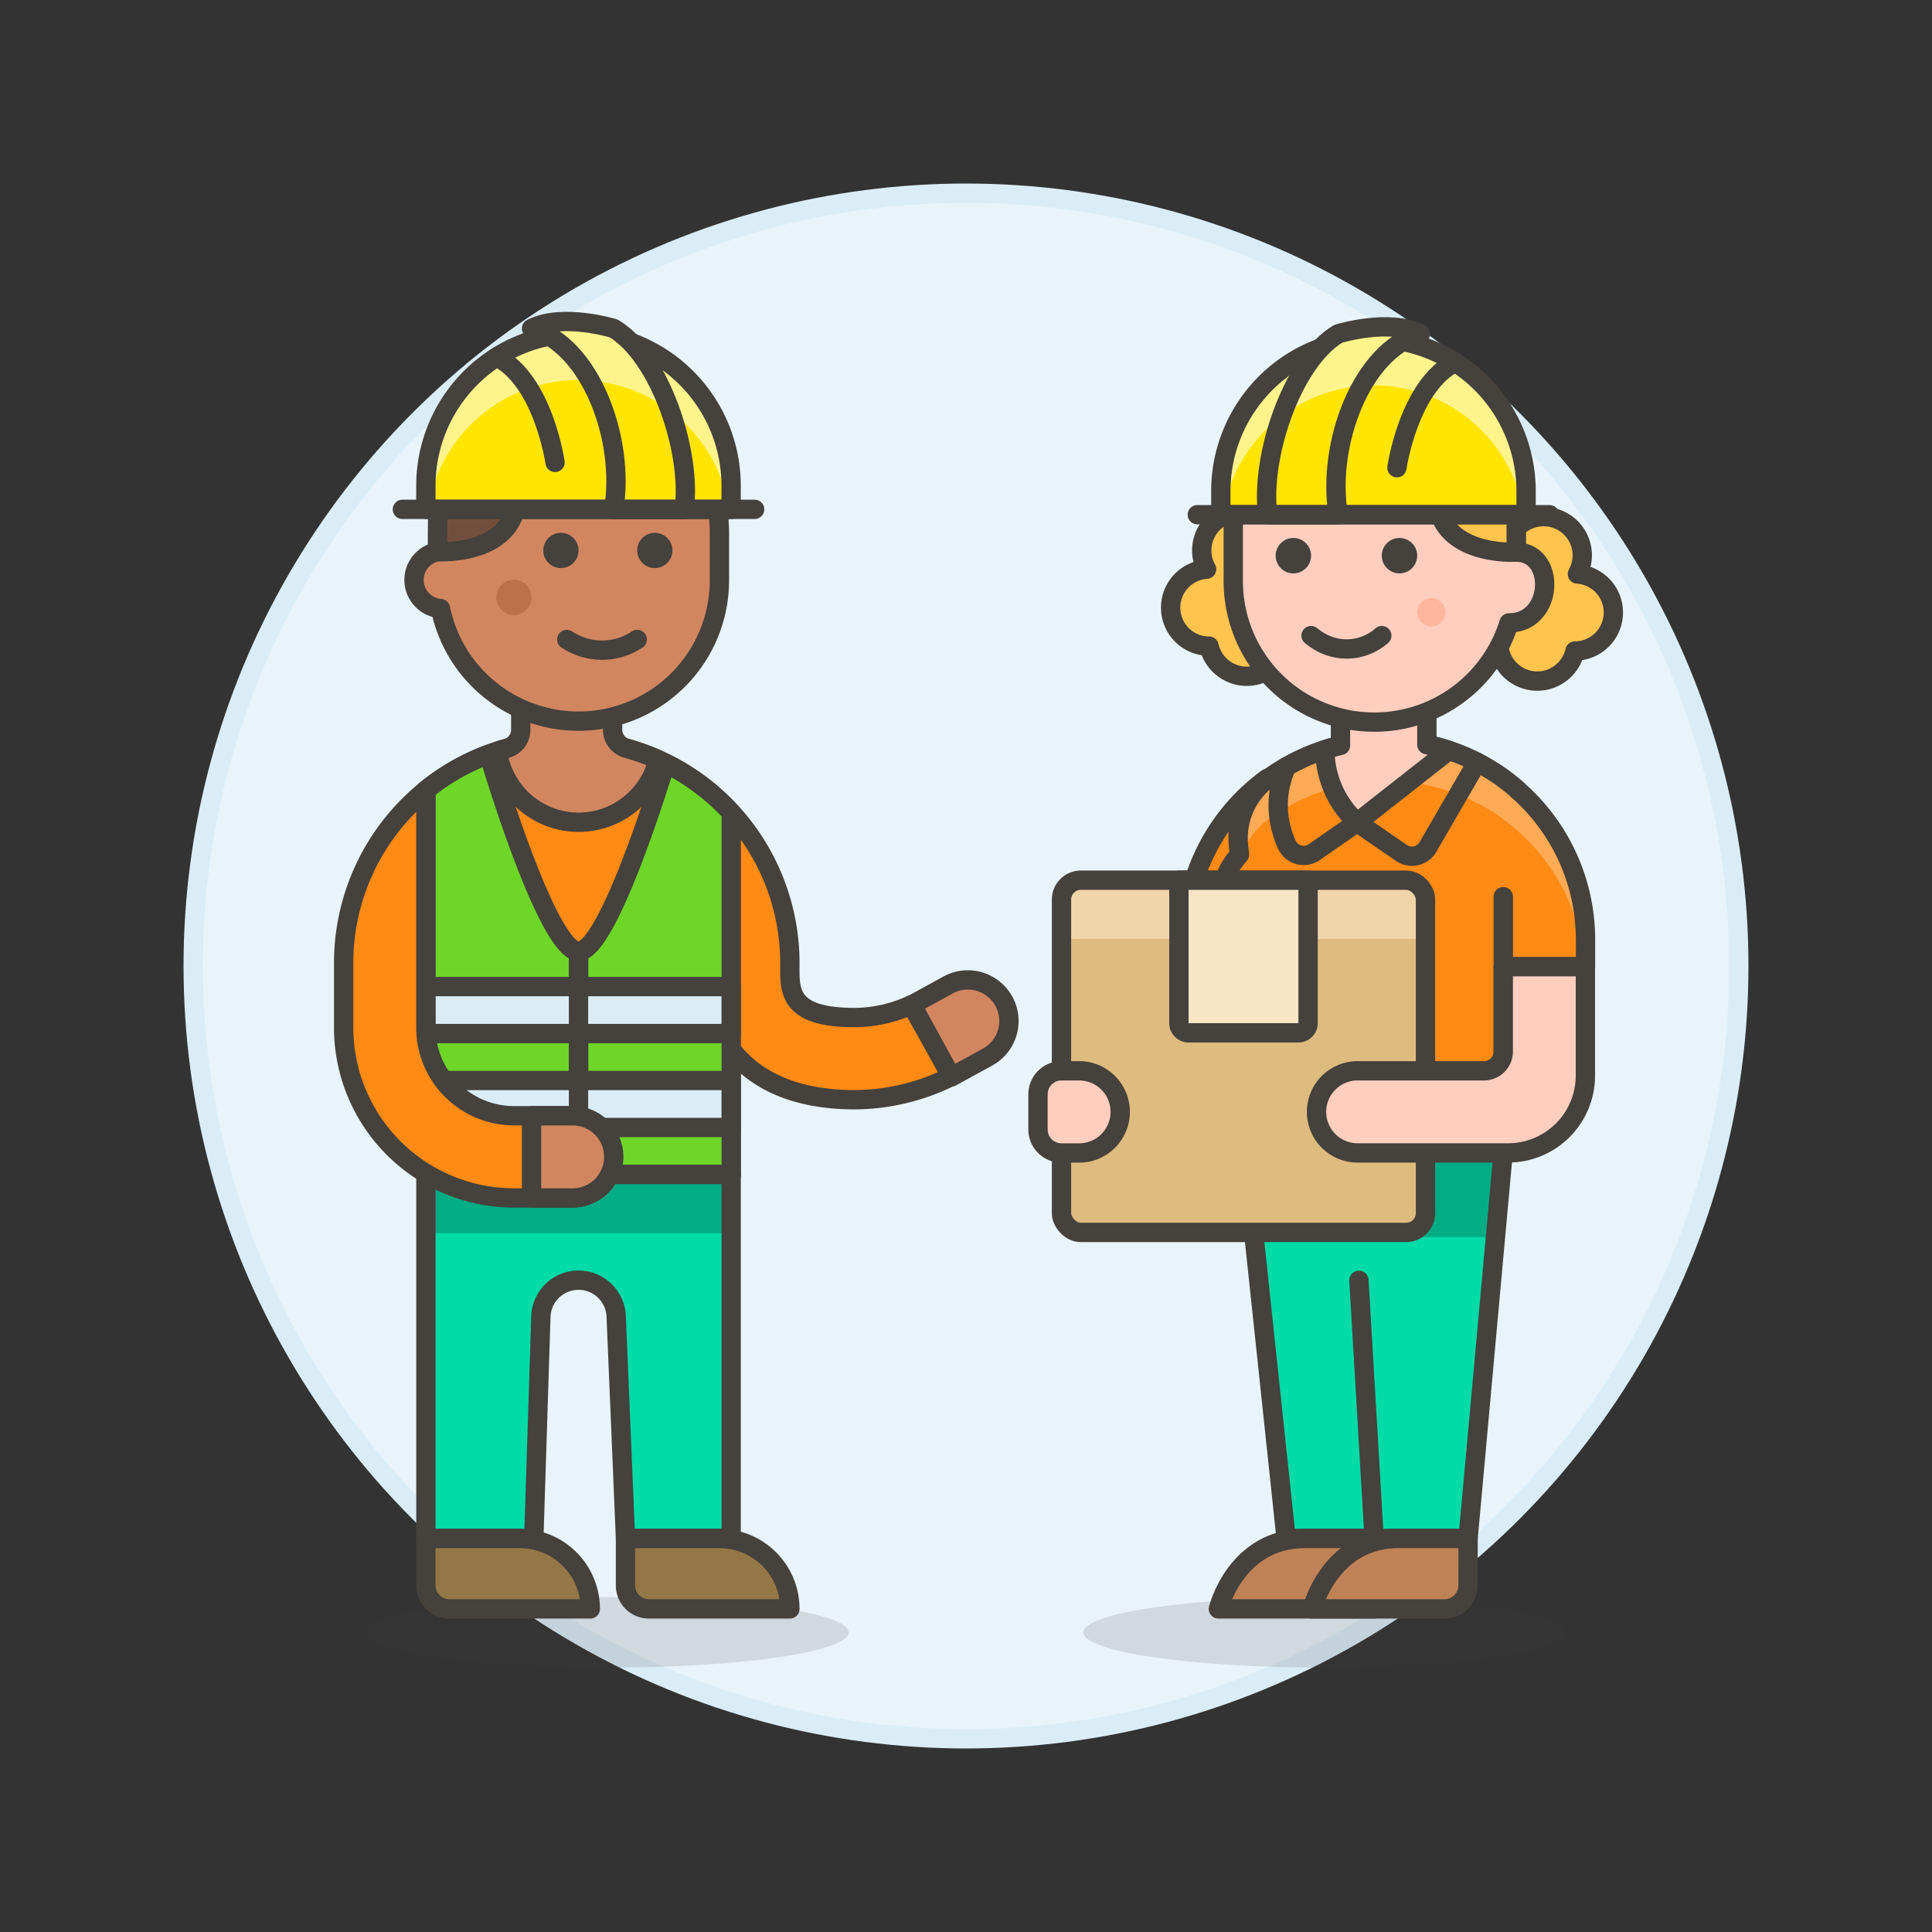 <svg xmlns="http://www.w3.org/2000/svg" viewBox="0 0 100 100"><rect x="0" y="0" width="100" height="100" fill="#333333" stroke="none"/><g class="nc-icon-wrapper"><defs/><circle class="a" cx="50" cy="50" r="40" fill="#e8f4fa" stroke="#daedf7" stroke-miterlimit="10"/><path class="b" d="M47.176 52.007a7.067 7.067 0 0 1-2.953.66c-3.519 0-3.339-1.469-3.339-2.816A11.548 11.548 0 0 0 22.043 40.9v19.89h15.8v-6.485c1.475 1.945 3.917 2.617 6.379 2.617a11.3 11.3 0 0 0 5.044-1.217z" fill="#ff8a14" stroke="#45413c" stroke-linecap="round" stroke-linejoin="round"/><path class="c" d="M32.439 38.735a1 1 0 0 1-.73-.964v-3.578h-4.756v3.584a1 1 0 0 1-.737.964q-.236.063-.465.138a4.235 4.235 0 0 0 8.314.443 11.7 11.7 0 0 0-1.626-.587z" stroke="#45413c" stroke-linecap="round" stroke-linejoin="round" fill="#d18660"/><ellipse class="d" cx="68.536" cy="84.493" rx="12.459" ry="1.823" fill="#45413c" opacity="0.15"/><ellipse class="d" cx="31.464" cy="84.493" rx="12.459" ry="1.823" fill="#45413c" opacity="0.15"/><path class="e" d="M22.043 40.9a11.536 11.536 0 0 1 3.257-1.856c1.031 3.446 3.326 10.2 4.645 10.2V60.79h-7.9z" stroke="#45413c" stroke-linecap="round" stroke-linejoin="round" fill="#6dd627"/><path class="e" d="M34.448 39.508a11.574 11.574 0 0 1 3.4 2.555V60.79h-7.9V49.243c1.258 0 3.414-6.181 4.5-9.735z" stroke="#45413c" stroke-linecap="round" stroke-linejoin="round" fill="#6dd627"/><path class="f" d="M22.043 51.066h15.802v2.431H22.043z" stroke="#45413c" stroke-linecap="round" stroke-linejoin="round" fill="#daedf7"/><path class="f" d="M22.043 55.928h15.802v2.431H22.043z" stroke="#45413c" stroke-linecap="round" stroke-linejoin="round" fill="#daedf7"/><path class="g" d="M29.944 49.243V60.79" stroke="#45413c" stroke-linecap="round" stroke-linejoin="round" fill="none"/><path class="c" d="M29.944 20.286a7.294 7.294 0 0 0-7.293 7.293v.974A1.488 1.488 0 0 0 22.8 31.5a7.293 7.293 0 0 0 14.437-1.49v-2.431a7.293 7.293 0 0 0-7.293-7.293z" stroke="#45413c" stroke-linecap="round" stroke-linejoin="round" fill="#d18660"/><path class="h" d="M22.651 28.553s4.121.269 4.121-3.005h-4.121z" stroke="#45413c" stroke-linecap="round" stroke-linejoin="round" fill="#724f3d"/><path class="i" d="M29.033 27.579a.912.912 0 1 0 .911.912.912.912 0 0 0-.911-.912z" style="" fill="#45413c"/><path class="i" d="M33.894 27.579a.912.912 0 1 0 .912.912.912.912 0 0 0-.912-.912z" style="" fill="#45413c"/><circle class="j" cx="26.601" cy="30.922" r=".912" style="" fill="#bd704a"/><path class="g" d="M29.336 33.1a3.288 3.288 0 0 0 3.647 0" stroke="#45413c" stroke-linecap="round" stroke-linejoin="round" fill="none"/><path class="k" d="M31.894 68.15l.481 11.481h4.862a3.7 3.7 0 0 1 .608.051V60.79h-15.8v18.841h4.862a3.719 3.719 0 0 1 .721.071l.367-11.552a1.951 1.951 0 0 1 3.9 0z" style="" fill="#00dba8"/><path class="l" d="M22.043 60.79h15.802v3.039H22.043z" style="" fill="#00ad85"/><path class="g" d="M31.894 68.15l.481 11.481h4.862a3.7 3.7 0 0 1 .608.051V60.79h-15.8v18.841h4.862a3.719 3.719 0 0 1 .721.071l.367-11.552a1.951 1.951 0 0 1 3.9 0z" stroke="#45413c" stroke-linecap="round" stroke-linejoin="round" fill="none"/><path class="m" d="M40.884 83.277a3.648 3.648 0 0 0-3.647-3.646h-4.862v2.431a1.215 1.215 0 0 0 1.216 1.215z" stroke="#45413c" stroke-linecap="round" stroke-linejoin="round" fill="#947746"/><path class="m" d="M30.552 83.277a3.647 3.647 0 0 0-3.647-3.646h-4.862v2.431a1.216 1.216 0 0 0 1.216 1.215z" stroke="#45413c" stroke-linecap="round" stroke-linejoin="round" fill="#947746"/><path class="c" d="M47.2 52.011l1.865-1.024a2.127 2.127 0 1 1 2.049 3.728l-1.869 1.025z" stroke="#45413c" stroke-linecap="round" stroke-linejoin="round" fill="#d18660"/><path class="b" d="M22.043 40.9v12.293a4.564 4.564 0 0 0 4.557 4.558h3.04a2.128 2.128 0 0 1 0 4.255H26.6a8.822 8.822 0 0 1-8.813-8.813v-3.342a11.527 11.527 0 0 1 4.256-8.951z" fill="#ff8a14" stroke="#45413c" stroke-linecap="round" stroke-linejoin="round"/><path class="c" d="M27.513 57.752h2.127a2.127 2.127 0 0 1 0 4.254h-2.127z" stroke="#45413c" stroke-linecap="round" stroke-linejoin="round" fill="#d18660"/><g><path class="n" d="M22.043 25.148a7.9 7.9 0 0 1 15.8 0v1.216h-15.8z" style="" fill="#ffe500"/><path class="o" d="M29.944 17.248a7.9 7.9 0 0 1 7.9 7.9v1.216h-.1a7.891 7.891 0 0 0-15.6 0h-.1v-1.216a7.9 7.9 0 0 1 7.9-7.9z" style="" fill="#fff48c"/><path class="g" d="M22.043 25.148a7.9 7.9 0 0 1 15.8 0v1.216h-15.8z" stroke="#45413c" stroke-linecap="round" stroke-linejoin="round" fill="none"/><path class="n" d="M31.767 26.364h3.647c.4-2.9-1.216-7.9-3.647-9.363 0 0-2.632-.812-4.254 0 3.039.854 4.862 5.716 4.254 9.363z" style="" fill="#ffe500"/><path class="o" d="M27.513 17c1.622-.812 4.254 0 4.254 0a8.249 8.249 0 0 1 2.933 4.275 7.836 7.836 0 0 0-4.153-1.575 5.373 5.373 0 0 0-3.034-2.7z" style="" fill="#fff48c"/><path class="g" d="M39.06 26.364H20.828" stroke="#45413c" stroke-linecap="round" stroke-linejoin="round" fill="none"/><path class="g" d="M31.767 26.364h3.647c.4-2.9-1.216-7.9-3.647-9.363 0 0-2.632-.812-4.254 0 3.039.854 4.862 5.716 4.254 9.363z" stroke="#45413c" stroke-linecap="round" stroke-linejoin="round" fill="none"/><path class="g" d="M25.713 18.475c2.412 1.231 3.016 5.458 3.016 5.458" stroke="#45413c" stroke-linecap="round" stroke-linejoin="round" fill="none"/></g><path class="b" d="M65.6 40.287v9.751h-4.257v-1.4a10.315 10.315 0 0 1 4.257-8.351z" fill="#ff8a14" stroke="#45413c" stroke-linecap="round" stroke-linejoin="round"/><path class="k" d="M75.987 79.631H66.57l-2.129-20.053H77.81l-1.823 20.053z" style="" fill="#00dba8"/><path class="l" d="M77.405 64.029l.405-4.451H64.441l.473 4.451h12.491z" style="" fill="#00ad85"/><path class="g" d="M75.987 79.631H66.57l-2.129-20.053H77.81l-1.823 20.053z" stroke="#45413c" stroke-linecap="round" stroke-linejoin="round" fill="none"/><path class="p" d="M71.125 79.631h-3.583c-3.583 0-4.479 3.646-4.479 3.646h8.062z" stroke="#45413c" stroke-linecap="round" stroke-linejoin="round" fill="#bf8256"/><path class="p" d="M75.987 79.631H72.4c-3.583 0-4.479 3.646-4.479 3.646h6.846a1.215 1.215 0 0 0 1.216-1.215z" stroke="#45413c" stroke-linecap="round" stroke-linejoin="round" fill="#bf8256"/><path class="q" d="M64.151 44.23l-.046-.458a3.827 3.827 0 0 1 1.551-3.486 10.326 10.326 0 0 1 12.154 0l.015.013q.378.276.73.585v.012a10.291 10.291 0 0 1 3.511 7.745v1.4H77.81v9.54H64.441v-9.747a3.977 3.977 0 0 1-.289-5.6z" style="" fill="#ff8a14"/><path class="r" d="M78.552 43.007v-.012q-.351-.309-.73-.586l-.012-.009a10.328 10.328 0 0 0-12.154 0 3.826 3.826 0 0 0-1.551 3.486l.046.458a2.985 2.985 0 0 0-.9 1.637 3.188 3.188 0 0 1-.111-.826 3.656 3.656 0 0 1 1.009-2.922l-.046-.458a3.827 3.827 0 0 1 1.551-3.486 10.326 10.326 0 0 1 12.154 0l.015.013q.378.276.73.585v.012a10.291 10.291 0 0 1 3.511 7.745v1.4h-.039a10.293 10.293 0 0 0-3.473-7.037z" style="" fill="#ffaa54"/><path class="g" d="M64.151 44.23l-.046-.458a3.827 3.827 0 0 1 1.551-3.486 10.326 10.326 0 0 1 12.154 0l.015.013q.378.276.73.585v.012a10.291 10.291 0 0 1 3.511 7.745v1.4H77.81v9.54H64.441v-9.747a3.977 3.977 0 0 1-.289-5.6z" stroke="#45413c" stroke-linecap="round" stroke-linejoin="round" fill="none"/><path class="s" d="M69.384 38.583v-3.561h4.471v3.522a10.7 10.7 0 0 1 1.135.3l-4.747 3.726a5.132 5.132 0 0 1-1.668-3.764 9.95 9.95 0 0 1 .809-.223z" stroke="#45413c" stroke-linecap="round" stroke-linejoin="round" fill="#ffcebf"/><path class="g" d="M76.454 39.452l-2.546 4.39a.957.957 0 0 1-1.368.308l-2.3-1.58-2.218 1.537a.956.956 0 0 1-1.433-.434 4.851 4.851 0 0 1 0-3.991" stroke="#45413c" stroke-linecap="round" stroke-linejoin="round" fill="none"/><path class="g" d="M77.81 50.038v-3.625" stroke="#45413c" stroke-linecap="round" stroke-linejoin="round" fill="none"/><path class="t" d="M64.441 56.674H77.81v2.904H64.441z" stroke="#45413c" stroke-linecap="round" stroke-linejoin="round" fill="#a86c4d"/><path class="u" d="M67.647 56.674h4.355v2.904h-4.355z" stroke="#45413c" stroke-linecap="round" stroke-linejoin="round" fill="#ffe500"/><g><path class="v" d="M66.2 28.582a2 2 0 1 0-3.747.879 1.995 1.995 0 0 0 .058 3.984h.069a2 2 0 0 0 3.948-.343c.042-1.102-.368-3.488-.328-4.52z" stroke="#45413c" stroke-linecap="round" stroke-linejoin="round" fill="#ffc44d"/><path class="v" d="M77.9 28.832a2 2 0 1 1 3.747.879 1.995 1.995 0 0 1-.059 3.984h-.068a2 2 0 0 1-3.948-.343c-.042-1.107.367-3.488.328-4.52z" stroke="#45413c" stroke-linecap="round" stroke-linejoin="round" fill="#ffc44d"/><path class="s" d="M71.156 19.792a7.322 7.322 0 0 1 7.322 7.322v1.465c2.091 0 1.947 3.661-.366 3.661h-.006a7.3 7.3 0 0 1-14.272-2.2v-2.926a7.322 7.322 0 0 1 7.322-7.322z" stroke="#45413c" stroke-linecap="round" stroke-linejoin="round" fill="#ffcebf"/><path class="v" d="M78.478 28.579s-4.121.269-4.121-3h4.121z" stroke="#45413c" stroke-linecap="round" stroke-linejoin="round" fill="#ffc44d"/><path class="n" d="M72.437 29.177a.416.416 0 1 1 .416-.415.415.415 0 0 1-.416.415z" style="" fill="#ffe500"/><path class="i" d="M72.437 27.846a.916.916 0 1 0 .916.916.916.916 0 0 0-.916-.916z" style="" fill="#45413c"/><path class="n" d="M66.946 29.177a.416.416 0 1 1 .415-.415.415.415 0 0 1-.415.415z" style="" fill="#ffe500"/><path class="i" d="M66.946 27.846a.916.916 0 1 0 .915.916.915.915 0 0 0-.915-.916z" style="" fill="#45413c"/><circle class="w" cx="74.085" cy="31.69" r=".732" style="" fill="#ffb59e"/><path class="g" d="M71.522 32.9a2.746 2.746 0 0 1-3.231.3 3.206 3.206 0 0 1-.43-.3" stroke="#45413c" stroke-linecap="round" stroke-linejoin="round" fill="none"/></g><g><rect class="x" x="54.943" y="45.558" width="18.84" height="18.233" rx="1" style="" fill="#debb7e"/><path class="y" d="M73.783 48.6h-18.84v-2.042a1 1 0 0 1 1-1h16.84a1 1 0 0 1 1 1z" style="" fill="#f0d5a8"/><rect class="g" x="54.943" y="45.558" width="18.84" height="18.233" rx="1" stroke="#45413c" stroke-linecap="round" stroke-linejoin="round" fill="none"/></g><path class="z" d="M67.206 53.459H61.52a.5.5 0 0 1-.5-.5v-7.4h6.686v7.4a.5.5 0 0 1-.5.5z" stroke="#45413c" stroke-linecap="round" stroke-linejoin="round" fill="#f7e5c6"/><path class="s" d="M53.727 58.463a1.216 1.216 0 0 0 1.216 1.215h.912a2.127 2.127 0 0 0 0-4.254h-.912a1.216 1.216 0 0 0-1.216 1.216z" stroke="#45413c" stroke-linecap="round" stroke-linejoin="round" fill="#ffcebf"/><path class="s" d="M82.059 50.035v5.64a4 4 0 0 1-4 4h-7.79a2.125 2.125 0 1 1 0-4.25h6.54a1 1 0 0 0 1-1v-4.39z" stroke="#45413c" stroke-linecap="round" stroke-linejoin="round" fill="#ffcebf"/><path class="g" d="M71.125 79.631l-.788-13.362" stroke="#45413c" stroke-linecap="round" stroke-linejoin="round" fill="none"/><g><path class="n" d="M78.99 25.425a7.9 7.9 0 0 0-15.8 0v1.215h15.8z" style="" fill="#ffe500"/><path class="o" d="M71.089 17.524a7.9 7.9 0 0 0-7.9 7.9v1.216h.1a7.891 7.891 0 0 1 15.6 0h.1v-1.215a7.9 7.9 0 0 0-7.9-7.901z" style="" fill="#fff48c"/><path class="g" d="M78.99 25.425a7.9 7.9 0 0 0-15.8 0v1.215h15.8z" stroke="#45413c" stroke-linecap="round" stroke-linejoin="round" fill="none"/><path class="n" d="M69.266 26.64h-3.647c-.4-2.9 1.216-7.9 3.647-9.363 0 0 2.633-.811 4.254 0-3.039.855-4.862 5.717-4.254 9.363z" style="" fill="#ffe500"/><path class="o" d="M73.52 17.277c-1.621-.811-4.254 0-4.254 0a8.242 8.242 0 0 0-2.933 4.274 7.841 7.841 0 0 1 4.153-1.573 5.381 5.381 0 0 1 3.034-2.701z" style="" fill="#fff48c"/><path class="g" d="M61.973 26.64h18.232" stroke="#45413c" stroke-linecap="round" stroke-linejoin="round" fill="none"/><path class="g" d="M69.266 26.64h-3.647c-.4-2.9 1.216-7.9 3.647-9.363 0 0 2.633-.811 4.254 0-3.039.855-4.862 5.717-4.254 9.363z" stroke="#45413c" stroke-linecap="round" stroke-linejoin="round" fill="none"/><path class="g" d="M75.32 18.751c-2.411 1.231-3.015 5.458-3.015 5.458" stroke="#45413c" stroke-linecap="round" stroke-linejoin="round" fill="none"/></g></g></svg>